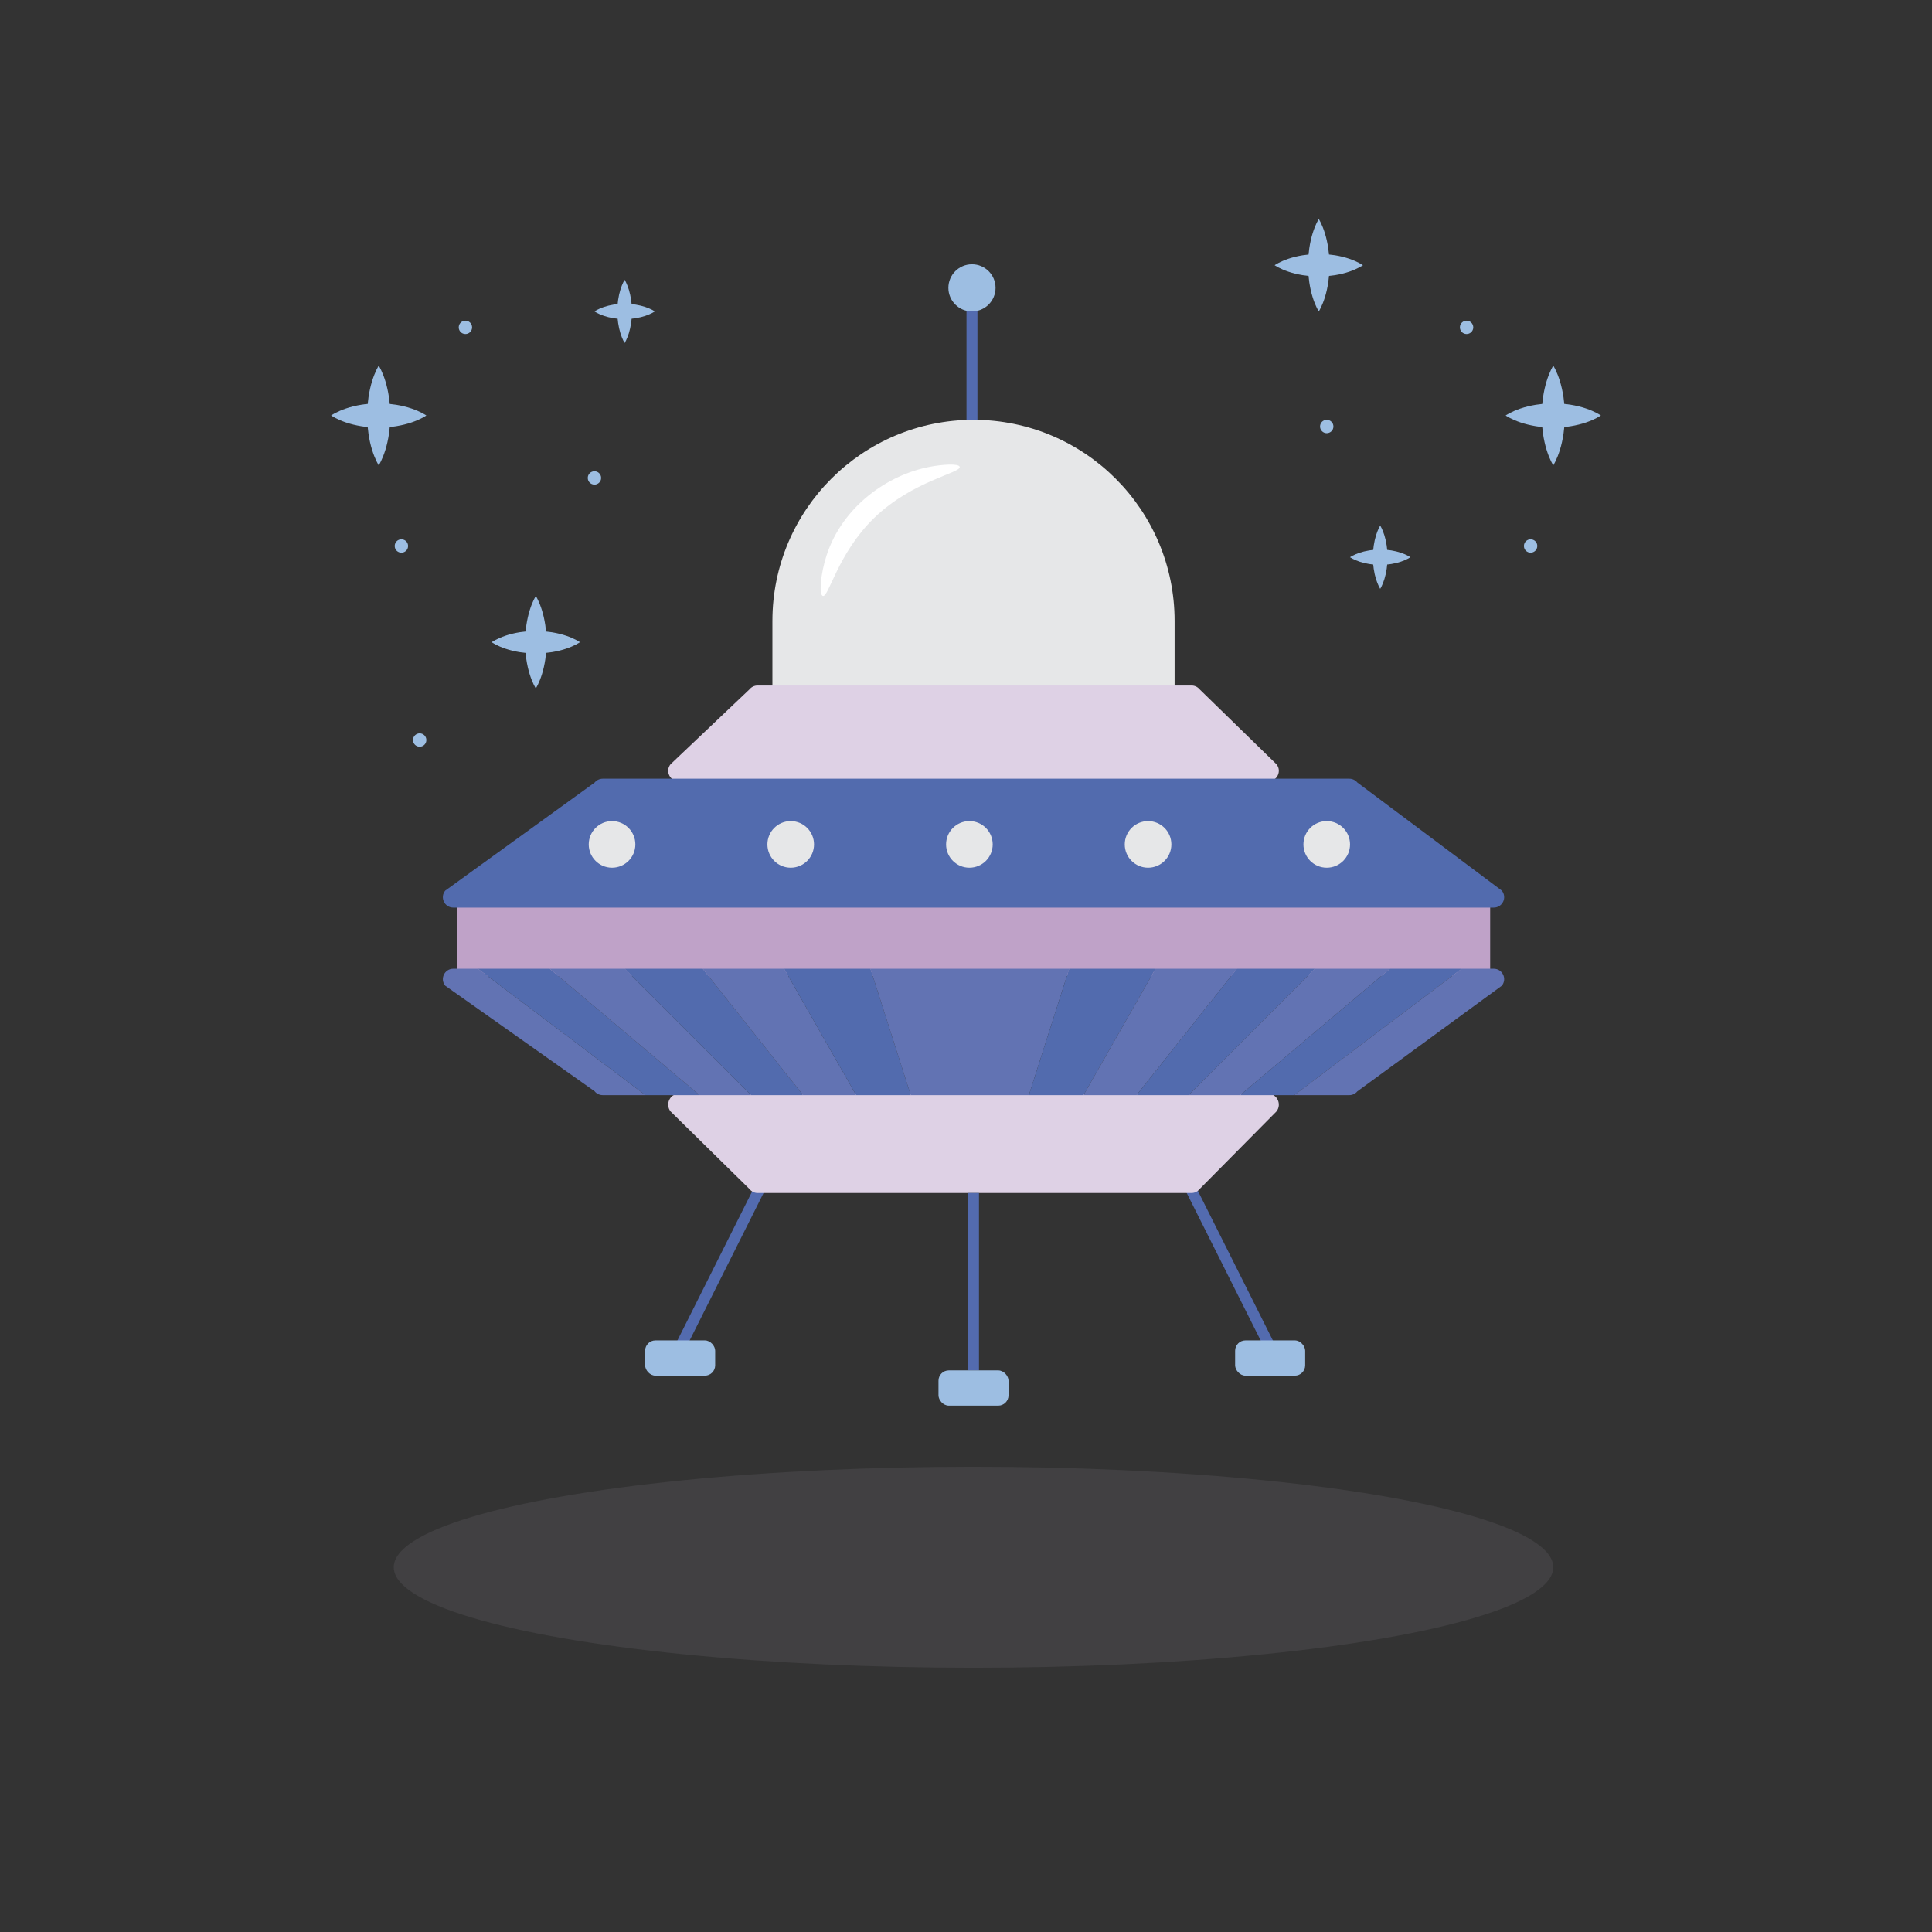 <?xml version="1.0" encoding="UTF-8"?><svg id="Capa_2" xmlns="http://www.w3.org/2000/svg" viewBox="0 0 2122 2122"><rect x="0" y="0" width="2122" height="2122" fill="#333333" stroke="none"/><defs><style>.cls-1{fill:#ded1e5;}.cls-1,.cls-2,.cls-3,.cls-4,.cls-5,.cls-6,.cls-7,.cls-8{stroke-width:0px;}.cls-9{fill:none;stroke:#536baf;stroke-miterlimit:10;stroke-width:12px;}.cls-2{fill:#526bae;}.cls-3{fill:#9dbee2;}.cls-4{fill:#6273b3;}.cls-5{fill:#bfa2c8;}.cls-6{fill:#e6e7e8;}.cls-7{fill:#414042;}.cls-8{fill:#fff;}</style></defs><line class="cls-9" x1="838.13" y1="1298" x2="747.04" y2="1479.68"/><rect class="cls-3" x="708.57" y="1472.22" width="76.94" height="38.71" rx="11.34" ry="11.34"/><line class="cls-9" x1="1303.96" y1="1298" x2="1395.06" y2="1479.68"/><rect class="cls-5" x="501.8" y="989.03" width="1134.91" height="82.83"/><ellipse class="cls-7" cx="1069.25" cy="1721.37" rx="636.76" ry="110.37"/><path class="cls-3" d="M541.13,704.64c.71-.4,1.75-1.09,3.08-1.77,2.65-1.4,6.44-3.13,10.98-4.66,4.55-1.55,9.85-2.87,15.53-3.8,2.15-.35,4.36-.61,6.6-.82.21-2.33.46-4.64.79-6.88.9-5.95,2.16-11.5,3.63-16.26,1.46-4.76,3.1-8.73,4.43-11.5.64-1.39,1.3-2.48,1.68-3.22.41-.74.67-1.14.67-1.14,0,0,.26.4.67,1.14.38.74,1.04,1.83,1.68,3.22,1.33,2.78,2.97,6.74,4.43,11.5,1.48,4.76,2.73,10.31,3.63,16.26.34,2.25.59,4.57.79,6.91,2.24.22,4.45.48,6.6.83,5.68.94,10.98,2.26,15.53,3.8,4.55,1.53,8.33,3.24,10.98,4.64,1.33.67,2.37,1.36,3.08,1.76.71.43,1.09.7,1.09.7,0,0-.38.27-1.09.7-.71.4-1.75,1.09-3.08,1.76-2.65,1.4-6.44,3.11-10.98,4.64-4.55,1.55-9.85,2.86-15.53,3.8-2.14.35-4.35.61-6.57.83-.2,2.34-.45,4.66-.79,6.91-.89,5.95-2.15,11.5-3.63,16.26-1.46,4.76-3.11,8.73-4.45,11.5-.64,1.39-1.3,2.48-1.69,3.22-.41.74-.68,1.14-.68,1.14,0,0-.26-.4-.68-1.14-.38-.74-1.04-1.83-1.69-3.22-1.34-2.78-2.99-6.74-4.45-11.5-1.48-4.76-2.74-10.31-3.63-16.26-.33-2.24-.58-4.55-.78-6.89-2.23-.21-4.44-.47-6.58-.82-5.68-.93-10.98-2.25-15.53-3.8-4.55-1.53-8.33-3.26-10.98-4.66-1.33-.67-2.37-1.36-3.08-1.77-.71-.43-1.09-.71-1.09-.71,0,0,.38-.28,1.09-.71Z"/><path class="cls-3" d="M653.66,341.57c.49-.27,1.2-.75,2.1-1.21,1.81-.96,4.4-2.14,7.51-3.19,3.11-1.06,6.73-1.96,10.62-2.6,1.47-.24,2.98-.42,4.51-.56.14-1.59.31-3.17.54-4.71.61-4.07,1.47-7.86,2.48-11.12,1-3.25,2.12-5.96,3.03-7.86.44-.95.89-1.69,1.15-2.2.28-.51.46-.78.46-.78,0,0,.18.27.46.78.26.51.71,1.25,1.15,2.2.91,1.9,2.03,4.61,3.03,7.86,1.01,3.25,1.87,7.05,2.48,11.12.23,1.54.4,3.12.54,4.72,1.53.15,3.04.33,4.51.57,3.88.64,7.51,1.54,10.62,2.6,3.11,1.04,5.7,2.22,7.51,3.17.91.46,1.62.93,2.1,1.2.49.29.74.48.74.48,0,0-.26.19-.74.48-.49.27-1.2.74-2.1,1.2-1.81.95-4.4,2.13-7.51,3.17-3.11,1.06-6.73,1.96-10.62,2.6-1.46.24-2.97.42-4.49.57-.14,1.6-.31,3.19-.54,4.72-.61,4.07-1.47,7.86-2.48,11.12-1,3.25-2.13,5.96-3.04,7.86-.44.95-.89,1.69-1.15,2.2-.28.51-.46.78-.46.78,0,0-.18-.27-.46-.78-.26-.51-.71-1.25-1.15-2.2-.92-1.9-2.04-4.61-3.04-7.86-1.01-3.25-1.87-7.05-2.48-11.12-.23-1.53-.4-3.11-.54-4.71-1.52-.15-3.03-.32-4.5-.56-3.88-.64-7.51-1.54-10.62-2.6-3.11-1.05-5.7-2.23-7.51-3.19-.91-.46-1.62-.93-2.1-1.21-.49-.29-.74-.48-.74-.48,0,0,.26-.19.74-.48Z"/><path class="cls-3" d="M364.86,455.59c.77-.43,1.89-1.18,3.32-1.9,2.86-1.51,6.95-3.37,11.85-5.03,4.9-1.67,10.62-3.1,16.75-4.1,2.32-.38,4.71-.66,7.12-.89.22-2.52.49-5.01.85-7.43.97-6.42,2.33-12.41,3.92-17.54,1.57-5.13,3.34-9.41,4.78-12.41.69-1.5,1.4-2.67,1.81-3.48.44-.8.72-1.23.72-1.23,0,0,.28.43.72,1.23.41.8,1.12,1.98,1.81,3.48,1.44,2.99,3.21,7.27,4.78,12.41,1.59,5.13,2.95,11.12,3.92,17.54.36,2.43.63,4.93.86,7.45,2.41.23,4.8.52,7.12.9,6.13,1.02,11.85,2.44,16.75,4.1,4.9,1.65,8.99,3.5,11.85,5.01,1.43.72,2.55,1.46,3.32,1.89.77.46,1.17.76,1.17.76,0,0-.41.3-1.17.76-.77.43-1.89,1.17-3.32,1.89-2.86,1.51-6.95,3.36-11.85,5.01-4.9,1.67-10.62,3.09-16.75,4.1-2.31.38-4.69.66-7.09.89-.22,2.53-.49,5.03-.85,7.45-.96,6.42-2.32,12.41-3.91,17.54-1.58,5.13-3.35,9.41-4.8,12.41-.69,1.5-1.41,2.67-1.82,3.48-.44.8-.73,1.23-.73,1.23,0,0-.29-.43-.73-1.23-.41-.8-1.13-1.98-1.82-3.48-1.45-3-3.22-7.27-4.8-12.41-1.6-5.13-2.96-11.12-3.91-17.54-.36-2.42-.63-4.91-.85-7.43-2.4-.23-4.79-.51-7.1-.89-6.13-1-11.85-2.43-16.75-4.1-4.9-1.65-8.99-3.51-11.85-5.03-1.43-.73-2.55-1.47-3.32-1.91-.77-.46-1.17-.76-1.17-.76,0,0,.41-.3,1.17-.76Z"/><path class="cls-6" d="M1290.12,681.98v80.93h-441.74v-80.93c0-121.98,98.89-220.87,220.87-220.87s220.87,98.89,220.87,220.87Z"/><path class="cls-1" d="M1308.75,752.92h-476.69c-3.45,0-6.72,1.56-8.89,4.25l-86.71,82.28c-6.03,7.47-.71,18.59,8.89,18.59h647.82c9.65,0,14.95-11.23,8.81-18.68l-84.42-82.28c-2.17-2.63-5.4-4.16-8.81-4.16Z"/><path class="cls-1" d="M1308.75,1310.33h-476.69c-3.45,0-6.72-1.62-8.89-4.4l-86.71-85.26c-6.03-7.74-.71-19.26,8.89-19.26h647.82c9.65,0,14.95,11.64,8.81,19.35l-84.42,85.26c-2.17,2.73-5.4,4.31-8.81,4.31Z"/><path class="cls-2" d="M1482.01,855.28h-820.03c-3.45,0-6.72,1.56-8.89,4.25l-164.13,118.74c-6.03,7.47-.71,18.59,8.89,18.59h1142.81c9.65,0,14.95-11.23,8.81-18.68l-158.65-118.74c-2.17-2.63-5.4-4.16-8.81-4.16Z"/><path class="cls-4" d="M708.92,1202.84h-46.94c-3.45,0-6.72-1.56-8.88-4.25l-164.14-115.99c-6.02-7.47-.71-18.59,8.89-18.59h27.09l183.98,138.83Z"/><polygon class="cls-2" points="768.34 1202.84 708.92 1202.84 524.94 1064.01 603.76 1064.01 768.34 1202.84"/><polygon class="cls-4" points="824.92 1202.84 768.34 1202.84 603.76 1064.01 686.05 1064.01 824.92 1202.84"/><polygon class="cls-2" points="882.11 1202.84 824.92 1202.84 686.05 1064.01 771.8 1064.01 882.11 1202.84"/><polygon class="cls-4" points="940.36 1202.84 882.11 1202.84 771.8 1064.01 861.24 1064.01 940.36 1202.84"/><polygon class="cls-2" points="1000.34 1202.84 940.36 1202.84 861.24 1064.01 956.06 1064.01 1000.34 1202.84"/><polygon class="cls-4" points="1174.36 1064.01 1130.07 1202.84 1000.34 1202.84 956.06 1064.01 1174.36 1064.01"/><polygon class="cls-2" points="1269.17 1064.01 1190.06 1202.84 1130.07 1202.84 1174.36 1064.01 1269.17 1064.01"/><polygon class="cls-4" points="1358.61 1064.01 1248.31 1202.84 1190.06 1202.84 1269.17 1064.01 1358.61 1064.01"/><polygon class="cls-2" points="1444.37 1064.01 1305.5 1202.84 1248.31 1202.84 1358.61 1064.01 1444.37 1064.01"/><polygon class="cls-4" points="1526.65 1064.01 1362.08 1202.84 1305.5 1202.84 1444.37 1064.01 1526.65 1064.01"/><polygon class="cls-2" points="1605.47 1064.01 1421.5 1202.84 1362.08 1202.84 1526.65 1064.01 1605.47 1064.01"/><path class="cls-4" d="M1649.47,1082.69l-158.65,115.99c-2.17,2.64-5.4,4.16-8.81,4.16h-60.51l183.97-138.83h35.18c9.65,0,14.95,11.23,8.82,18.68Z"/><line class="cls-9" x1="1069.25" y1="1310.33" x2="1069.25" y2="1505.16"/><rect class="cls-3" x="1030.78" y="1505.16" width="76.94" height="38.71" rx="11.34" ry="11.34"/><rect class="cls-3" x="1356.59" y="1472.22" width="76.94" height="38.71" rx="11.34" ry="11.34" transform="translate(2790.12 2983.15) rotate(180)"/><circle class="cls-3" cx="1067.56" cy="316.15" r="25.9"/><line class="cls-9" x1="1067.56" y1="342.05" x2="1067.56" y2="461.11"/><path class="cls-8" d="M903.71,654.51c6.43,2.18,16.2-46.54,56.29-85.51,42.36-41.17,96.02-49.55,94.06-56.29-1.13-3.88-19.38-2.54-32.78,0-46.65,8.83-95.86,43.71-113.3,96.91-6.74,20.56-8.6,43.43-4.28,44.89Z"/><circle class="cls-6" cx="672.24" cy="927.45" r="25.6"/><circle class="cls-6" cx="1064.73" cy="927.45" r="25.6"/><circle class="cls-6" cx="868.48" cy="927.45" r="25.6"/><circle class="cls-6" cx="1457.21" cy="927.45" r="25.6"/><circle class="cls-6" cx="1260.97" cy="927.45" r="25.6"/><circle class="cls-3" cx="440.87" cy="599.68" r="7.34"/><circle class="cls-3" cx="460.96" cy="812.81" r="7.34"/><circle class="cls-3" cx="511.19" cy="359.55" r="7.34"/><circle class="cls-3" cx="652.91" cy="524.94" r="7.34"/><path class="cls-3" d="M1495.86,290.58c-.71-.4-1.75-1.09-3.08-1.77-2.65-1.4-6.44-3.13-10.98-4.66-4.55-1.55-9.85-2.87-15.53-3.8-2.15-.35-4.36-.61-6.6-.82-.21-2.33-.46-4.64-.79-6.88-.9-5.95-2.16-11.5-3.63-16.26-1.46-4.76-3.1-8.73-4.43-11.5-.64-1.39-1.3-2.48-1.68-3.22-.41-.74-.67-1.14-.67-1.14,0,0-.26.4-.67,1.14-.38.74-1.04,1.83-1.68,3.22-1.33,2.78-2.97,6.74-4.43,11.5-1.48,4.76-2.73,10.31-3.63,16.26-.34,2.25-.59,4.57-.79,6.91-2.24.22-4.45.48-6.6.83-5.68.94-10.98,2.26-15.53,3.8-4.55,1.53-8.33,3.24-10.98,4.64-1.33.67-2.37,1.36-3.08,1.76-.71.43-1.09.7-1.09.7,0,0,.38.27,1.09.7.71.4,1.75,1.09,3.08,1.76,2.65,1.4,6.44,3.11,10.98,4.64,4.55,1.55,9.85,2.86,15.53,3.8,2.14.35,4.35.61,6.57.83.2,2.34.45,4.66.79,6.91.89,5.95,2.15,11.5,3.63,16.26,1.46,4.76,3.11,8.73,4.45,11.5.64,1.39,1.3,2.48,1.69,3.22.41.74.68,1.14.68,1.14,0,0,.26-.4.68-1.14.38-.74,1.04-1.83,1.69-3.22,1.34-2.78,2.99-6.74,4.45-11.5,1.48-4.76,2.74-10.31,3.63-16.26.33-2.24.58-4.55.78-6.89,2.23-.21,4.44-.47,6.58-.82,5.68-.93,10.98-2.25,15.53-3.8,4.55-1.53,8.33-3.26,10.98-4.66,1.33-.67,2.37-1.36,3.08-1.77.71-.43,1.09-.71,1.09-.71,0,0-.38-.28-1.09-.71Z"/><path class="cls-3" d="M1548.35,611.53c-.49-.27-1.2-.75-2.1-1.21-1.81-.96-4.4-2.14-7.51-3.19-3.11-1.06-6.73-1.96-10.62-2.6-1.47-.24-2.98-.42-4.51-.56-.14-1.59-.31-3.17-.54-4.71-.61-4.07-1.47-7.86-2.48-11.12-1-3.25-2.12-5.96-3.03-7.86-.44-.95-.89-1.69-1.15-2.2-.28-.51-.46-.78-.46-.78,0,0-.18.27-.46.78-.26.51-.71,1.25-1.15,2.2-.91,1.9-2.03,4.61-3.03,7.86-1.01,3.25-1.87,7.05-2.48,11.12-.23,1.54-.4,3.12-.54,4.72-1.53.15-3.04.33-4.51.57-3.88.64-7.51,1.54-10.62,2.6-3.11,1.04-5.7,2.22-7.51,3.17-.91.46-1.62.93-2.1,1.2-.49.29-.74.48-.74.48,0,0,.26.19.74.48.49.27,1.2.74,2.1,1.2,1.81.95,4.4,2.13,7.51,3.17,3.11,1.06,6.73,1.96,10.62,2.6,1.46.24,2.97.42,4.49.57.14,1.6.31,3.19.54,4.72.61,4.07,1.47,7.86,2.48,11.12,1,3.25,2.13,5.96,3.04,7.86.44.95.89,1.69,1.15,2.2.28.51.46.78.46.78,0,0,.18-.27.46-.78.26-.51.71-1.25,1.15-2.2.92-1.9,2.04-4.61,3.04-7.86,1.01-3.25,1.87-7.05,2.48-11.12.23-1.53.4-3.11.54-4.71,1.52-.15,3.03-.32,4.5-.56,3.88-.64,7.51-1.54,10.62-2.6,3.11-1.05,5.7-2.23,7.51-3.19.91-.46,1.62-.93,2.1-1.21.49-.29.74-.48.74-.48,0,0-.26-.19-.74-.48Z"/><path class="cls-3" d="M1757.14,455.59c-.77-.43-1.89-1.18-3.32-1.9-2.86-1.51-6.95-3.37-11.85-5.03-4.9-1.67-10.62-3.1-16.75-4.1-2.32-.38-4.71-.66-7.12-.89-.22-2.52-.49-5.01-.85-7.43-.97-6.42-2.33-12.41-3.92-17.54-1.57-5.13-3.34-9.41-4.78-12.41-.69-1.5-1.4-2.67-1.81-3.48-.44-.8-.72-1.23-.72-1.23,0,0-.28.43-.72,1.23-.41.8-1.12,1.98-1.81,3.48-1.44,2.99-3.21,7.27-4.78,12.41-1.59,5.13-2.95,11.12-3.92,17.54-.36,2.43-.63,4.93-.86,7.45-2.41.23-4.8.52-7.12.9-6.13,1.02-11.85,2.44-16.75,4.1-4.9,1.65-8.99,3.5-11.85,5.01-1.43.72-2.55,1.46-3.32,1.89-.77.46-1.17.76-1.17.76,0,0,.41.3,1.17.76.77.43,1.89,1.17,3.32,1.89,2.86,1.51,6.95,3.36,11.85,5.01,4.9,1.67,10.62,3.09,16.75,4.1,2.31.38,4.69.66,7.09.89.22,2.53.49,5.03.85,7.45.96,6.42,2.32,12.41,3.91,17.54,1.58,5.13,3.35,9.41,4.8,12.41.69,1.5,1.41,2.67,1.82,3.48.44.8.73,1.23.73,1.23,0,0,.29-.43.73-1.23.41-.8,1.13-1.98,1.82-3.48,1.45-3,3.22-7.27,4.8-12.41,1.6-5.13,2.96-11.12,3.91-17.54.36-2.42.63-4.91.85-7.43,2.4-.23,4.79-.51,7.1-.89,6.13-1,11.85-2.43,16.75-4.1,4.9-1.65,8.99-3.51,11.85-5.03,1.43-.73,2.55-1.47,3.32-1.91.77-.46,1.17-.76,1.17-.76,0,0-.41-.3-1.17-.76Z"/><circle class="cls-3" cx="1681.13" cy="599.68" r="7.34"/><circle class="cls-3" cx="1610.81" cy="359.55" r="7.34"/><circle class="cls-3" cx="1457.21" cy="468.45" r="7.34"/></svg>